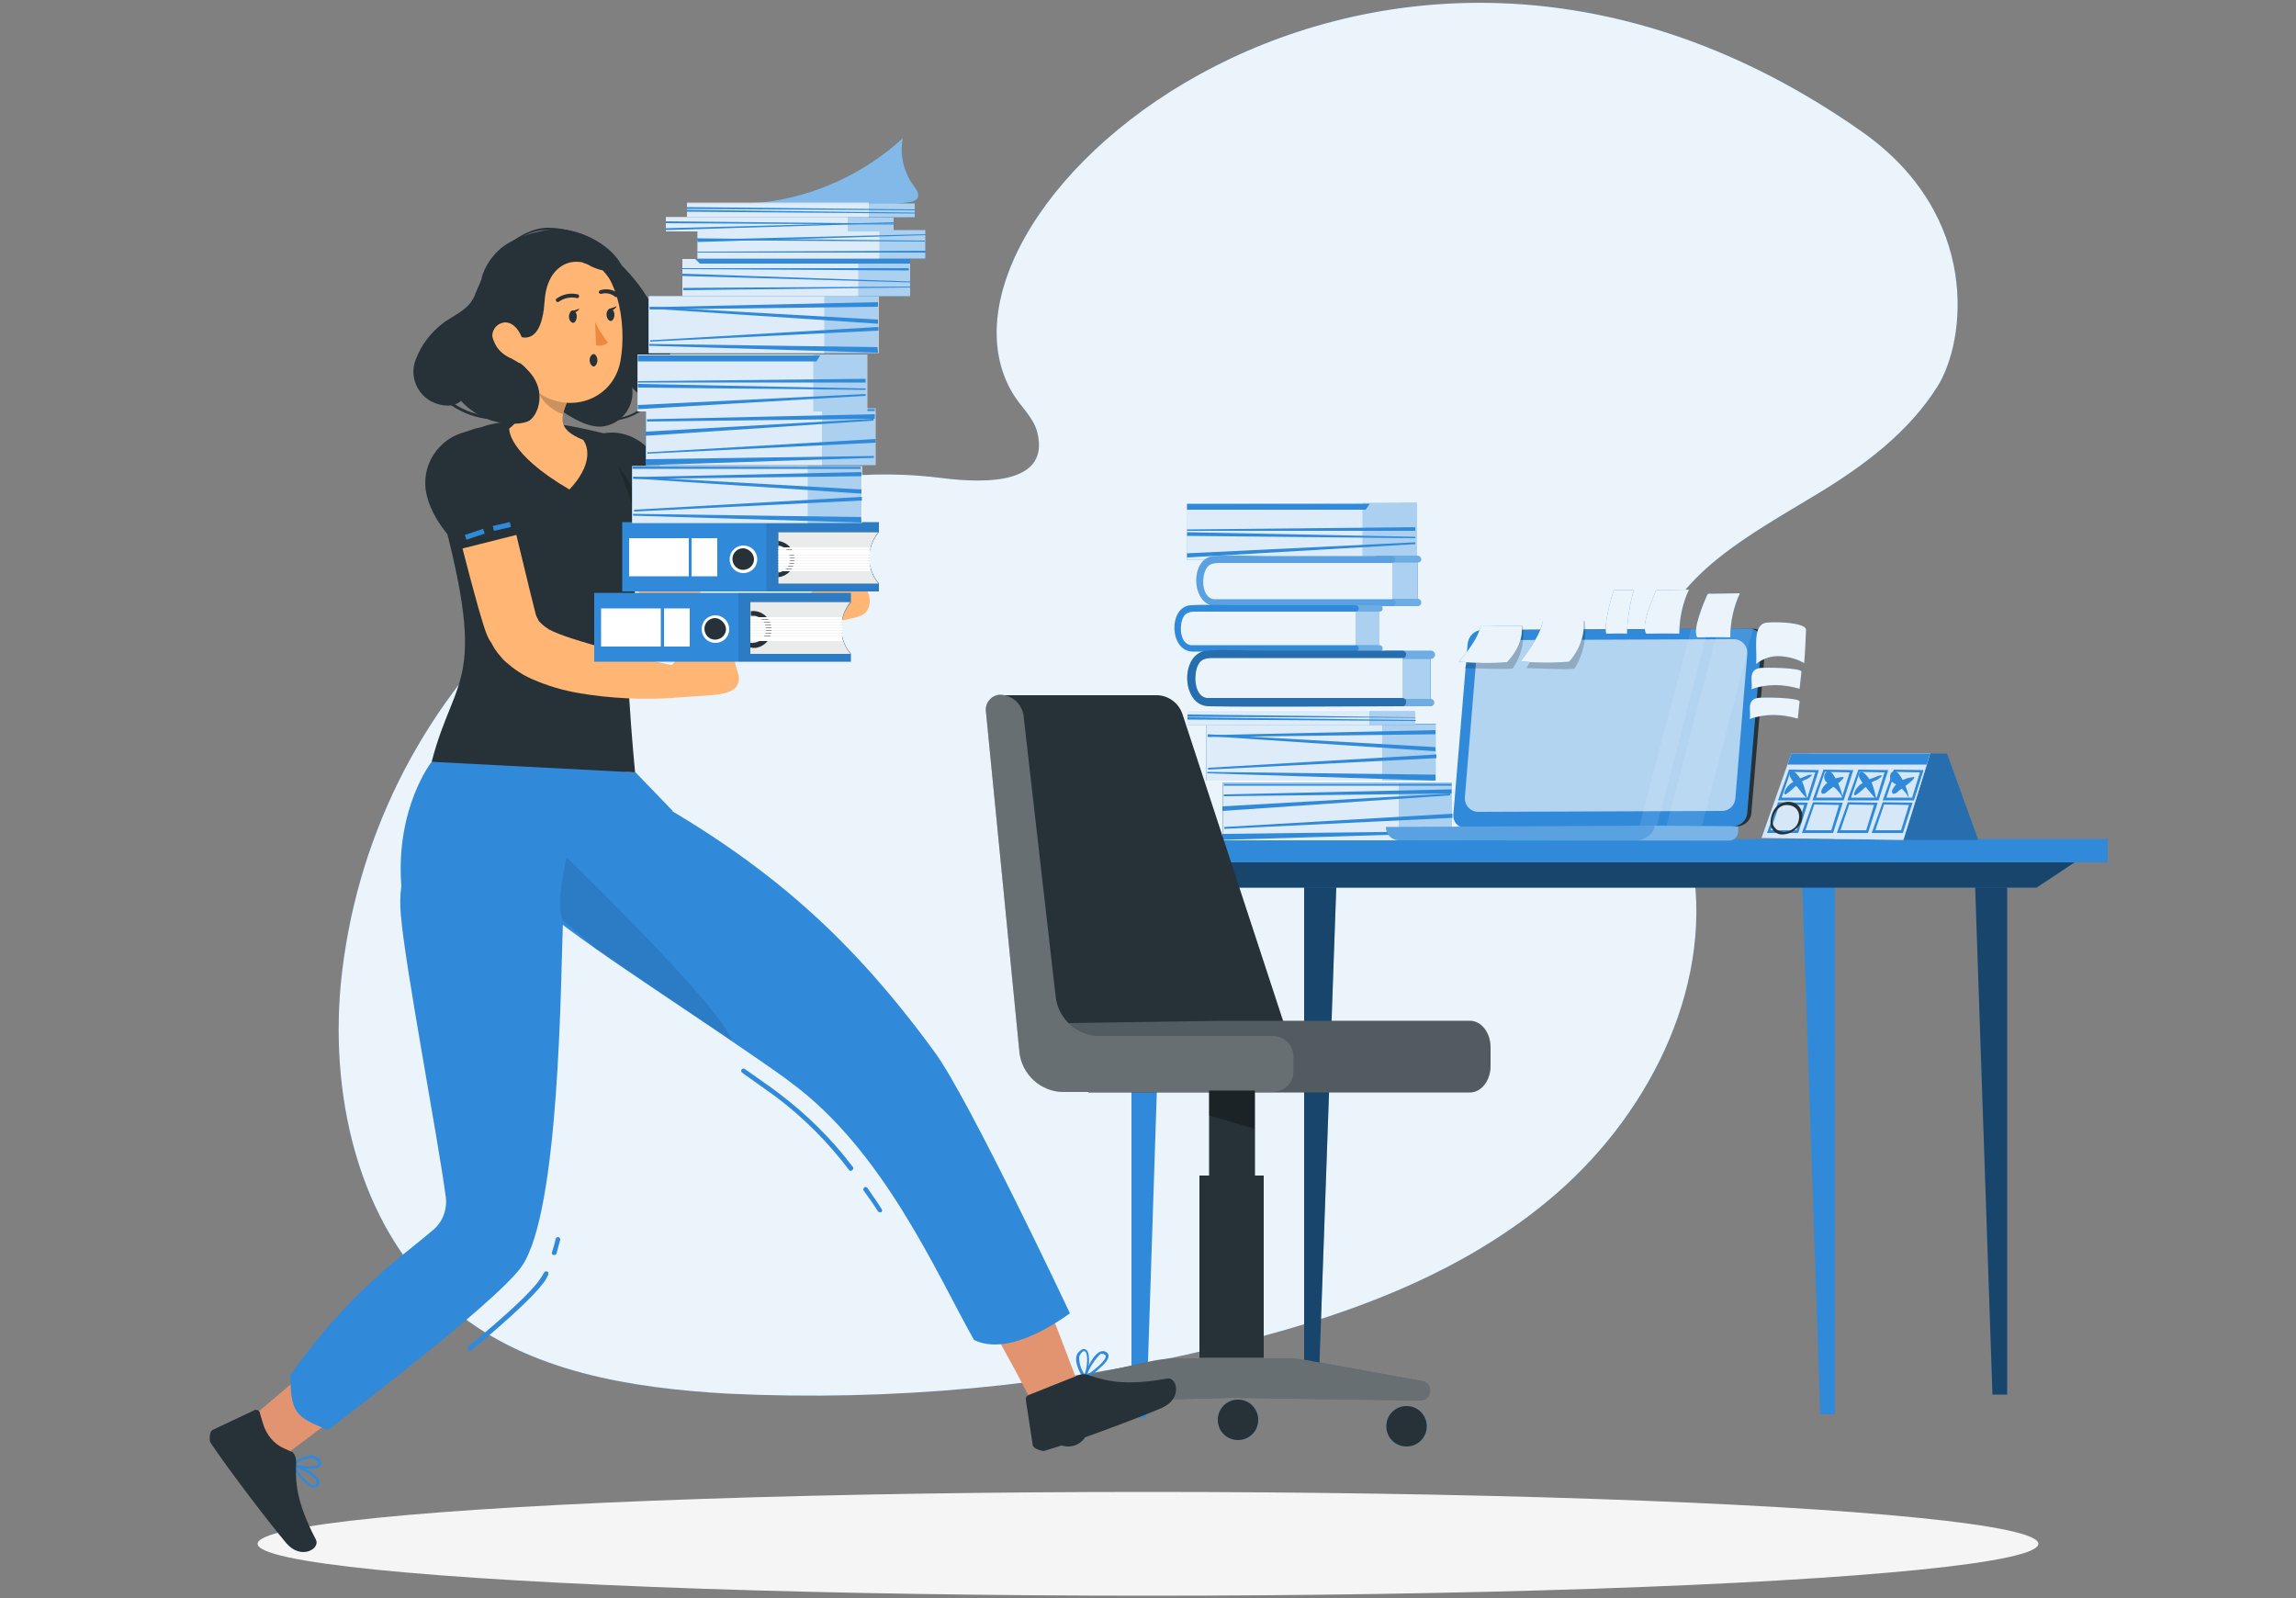 <svg version="1.1" id="Layer_1" xmlns="http://www.w3.org/2000/svg" x="0" y="0" viewBox="0 0 500 348" xml:space="preserve">
  <rect x="0" y="0" width="500" height="348" fill="#808080" stroke="none"/>
  <style>
    .st0{fill:#308ad9}.st1{opacity:.9;fill:#fff;enable-background:new}.st2{fill:#f5f5f5}.st3,.st4,.st5{opacity:.5;enable-background:new}.st4,.st5{opacity:.6;fill:#fff}.st5{opacity:.3}.st6{opacity:.2}.st7{fill:#fff}.st8{fill:#263238}.st9{opacity:.7}.st10,.st11{opacity:.1;fill:#fff;enable-background:new}.st11{opacity:.2}.st12{opacity:.9}.st13{opacity:.2;enable-background:new}.st14{fill:#e0e0e0}.st15{opacity:.8;fill:#fff;enable-background:new}.st16,.st17{opacity:.3}.st17{enable-background:new}.st18{fill:#ffb573}.st19{fill:#e29471}.st20{opacity:.1;enable-background:new}.st21{fill:#ed893e}.st22{opacity:.4;fill:#fff;enable-background:new}
  </style>
  <g id="freepik--background-simple--inject-2">
    <path class="st0" d="M114.2 133.4c-22.8 21.2-37 50-40 81-2.4 26 4.6 54.6 24.9 71.1 16.3 13.3 38.4 16.8 59.4 18 35.6 1.7 71.3-1.6 106-9.9 26.9-6.3 53.9-15.7 74.7-33.9s34.5-46.5 29-73.5c-3.1-15.1-11.9-30.1-8-45 4.2-16.2 21.2-24.9 35.5-33.6 10.1-6.1 19.9-13.4 26.2-23.4s9.5-37.3-16.4-55.5c-104.9-73.8-208.9 16.6-185 56.9 1.7 2.9 4.6 5.3 5.4 8.6 3.1 12.5-14.6 10.7-21.7 9.8-36.6-4.4-72.7 13.4-90 29.4z"/>
    <path class="st1" d="M114.2 133.4c-22.8 21.2-37 50-40 81-2.4 26 4.6 54.6 24.9 71.1 16.3 13.3 38.4 16.8 59.4 18 35.6 1.7 71.3-1.6 106-9.9 26.9-6.3 53.9-15.7 74.7-33.9s34.5-46.5 29-73.5c-3.1-15.1-11.9-30.1-8-45 4.2-16.2 21.2-24.9 35.5-33.6 10.1-6.1 19.9-13.4 26.2-23.4s9.5-37.3-16.4-55.5c-104.9-73.8-208.9 16.6-185 56.9 1.7 2.9 4.6 5.3 5.4 8.6 3.1 12.5-14.6 10.7-21.7 9.8-36.6-4.4-72.7 13.4-90 29.4z"/>
  </g>
  <g id="freepik--Shadow--inject-2">
    <ellipse id="freepik--path--inject-2" class="st2" cx="250" cy="336.2" rx="193.9" ry="11.3"/>
  </g>
  <g id="freepik--Desk--inject-2">
    <g id="freepik--Group--inject-2">
      <path class="st0" d="M246.4 186.4v122.3h3.2l4-122.3zM284 190.4v113.3h3.1l4-113.3z"/>
      <path class="st3" d="M284 190.4v113.3h3.1l4-113.3z"/>
      <path class="st0" d="M437.1 186.4v117.3h-3.2l-4-117.3z"/>
      <path class="st3" d="M437.1 186.4v117.3h-3.2l-4-117.3z"/>
      <path class="st0" d="M399.6 190.4V308h-3.2l-4-117.6zM222.1 182.7H459v5.1H222.1z"/>
      <path class="st0" d="M443.5 193.3H238.9l-8.3-5.5h221.2z"/>
      <path class="st3" d="M443.5 193.3H238.9l-8.3-5.5h221.2z"/>
    </g>
    <path class="st0" d="M262.7 157.6h50V170h-50z"/>
    <path class="st4" d="M262.8 157.7h50v12.4h-50z"/>
    <path class="st4" d="M262.7 157.7H301v12.4h-38.3z"/>
    <path class="st0" d="m262.9 168.4 49.7 1.6v-1.3l-49.7-.6zM312.6 162.7l-49.6-2.8v.4l49.6 3.3z"/>
    <path class="st0" d="m312.6 159-49.6 1.1v.4l49.6-.6zM312.8 165.1l-49.7 2.5v-.4l49.7-2.9zM266.2 170.5h50v12.4h-50z"/>
    <path class="st4" d="M266.3 170.6h50V183h-50z"/>
    <path class="st4" d="M266.3 170.6h38.3V183h-38.3z"/>
    <path class="st0" d="m315.9 181-49.7.6v1.3l49.7-1.5zM266.5 170.7h49.6v.4h-49.6zM266.2 176.6l49.6-3.4v-.4l-49.6 2.8z"/>
    <path class="st0" d="m316.1 171.9-49.6 1.1v.4l49.6-.6zM316.3 178.1l-49.7 2.4v-.4l49.7-2.9zM308.5 109.5l-50 .2-.1 12.2h50.1z"/>
    <path class="st4" d="M258.5 109.5h50v12.4h-50z"/>
    <path class="st4" d="M258.4 109.5h38.3v12.4h-38.3z"/>
    <path class="st0" d="M298.3 109.7h-39.8v1.3h38.9zM308.2 114.8l-49.7.5v.3h49.7zM258.5 120.5l49.7-2.4v.4l-49.7 2.9zM258.5 115.9l49.7 1v.3l-49.7-.5zM258.6 154.9h49.6v3h-49.6z"/>
    <path class="st4" d="M258.6 154.9h49.6v3h-49.6z"/>
    <path class="st4" d="M258.6 154.7h39.6v3.2h-39.6z"/>
    <path class="st0" d="m258.6 156.2 49.7.6v.2l-49.7-.3zM258.6 155.6l49.7.6v.1l-49.7-.2zM308.7 122.5v7.9c.4 0 .8.3.8.8 0 .4-.3.8-.8.8h-9v-11h9c.4 0 .8.4.8.8s-.3.7-.8.7z"/>
    <path class="st5" d="M308.7 122.5v7.9c.4 0 .8.3.8.8 0 .4-.3.8-.8.8h-9v-11h9c.4 0 .8.4.8.8s-.3.7-.8.7z"/>
    <path class="st0" d="M301.7 122.5h7v7.9h-7z"/>
    <path class="st4" d="M301.7 122.5h7v7.9h-7z"/>
    <path class="st0" d="M303.2 121.8h-38.8c-1.7 0-3 2.1-3 4.7s1.4 4.7 3 4.7h38.8v-9.4z"/>
    <path class="st1" d="M303.2 121.8h-38.8c-1.7 0-3 2.1-3 4.7s1.4 4.7 3 4.7h38.8v-9.4z"/>
    <path class="st0" d="M303.2 132c-8 0-30.4.1-38.4 0-5.5-.1-5.8-10.6-.4-10.9 3.7-.3 7.6 0 11.3 0h27.4c.4 0 .7.4.7.8s-.3.6-.7.7H266c-1.8 0-3 0-3.7 2.1-.6 1.8-.4 5.4 2 5.8h38.8c.4 0 .8.3.8.8.1.3-.3.7-.7.7z"/>
    <g class="st6">
      <path class="st7" d="M303.2 132c-8 0-30.4.1-38.4 0-5.5-.1-5.8-10.6-.4-10.9 3.7-.3 7.6 0 11.3 0h27.4c.4 0 .7.4.7.8s-.3.6-.7.7H266c-1.8 0-3 0-3.7 2.1-.6 1.8-.4 5.4 2 5.8h38.8c.4 0 .8.3.8.8.1.3-.3.7-.7.7z"/>
    </g>
    <path class="st0" d="M300.4 133.2v7.3c.4 0 .7.3.7.7 0 .4-.3.7-.7.7H292v-10.1h8.4c.4 0 .7.3.7.7 0 .4-.3.7-.7.7z"/>
    <path class="st5" d="M300.4 133.2v7.3c.4 0 .7.3.7.7 0 .4-.3.7-.7.7H292v-10.1h8.4c.4 0 .7.3.7.7 0 .4-.3.7-.7.7z"/>
    <path class="st0" d="M293.9 133.2h6.5v7.3h-6.5z"/>
    <path class="st4" d="M293.9 133.2h6.5v7.3h-6.5z"/>
    <path class="st0" d="M295.2 132.5h-35.9c-1.5 0-2.8 1.9-2.8 4.4s1.3 4.4 2.8 4.4h35.9v-8.8z"/>
    <path class="st1" d="M295.2 132.5h-35.9c-1.5 0-2.8 1.9-2.8 4.4s1.3 4.4 2.8 4.4h35.9v-8.8z"/>
    <path class="st0" d="M295.2 141.9c-7.4 0-28.1.1-35.5 0-5.1-.1-5.3-9.8-.4-10.1 3.5-.2 7 0 10.5 0h25.4c.4 0 .7.3.7.7 0 .4-.3.7-.7.7h-34.4c-1.6 0-2.8 0-3.4 1.9-.5 1.6-.4 5 1.9 5.4h35.9c.4 0 .7.3.7.7 0 .4-.3.7-.7.7zM311.6 143.5v8.7c.5.1.8.5.7.9 0 .4-.4.7-.7.7h-10v-12.1h10c.5 0 .9.4.9.9s-.5.9-.9.9z"/>
    <path class="st5" d="M311.6 143.5v8.7c.5.1.8.5.7.9 0 .4-.4.7-.7.7h-10v-12.1h10c.5 0 .9.4.9.9s-.5.9-.9.9z"/>
    <path class="st0" d="M303.8 143.5h7.7v8.7h-7.7z"/>
    <path class="st4" d="M303.8 143.5h7.7v8.7h-7.7z"/>
    <path class="st0" d="M305.5 142.6h-42.7c-1.9 0-3.3 2.3-3.3 5.2s1.5 5.2 3.3 5.2h42.7v-10.4z"/>
    <path class="st1" d="M305.5 142.6h-42.7c-1.9 0-3.3 2.3-3.3 5.2s1.5 5.2 3.3 5.2h42.7v-10.4z"/>
    <path class="st0" d="M305.5 153.8c-8.8 0-33.5.2-42.3 0-6-.1-6.3-11.6-.4-12.1 4.1-.3 8.4 0 12.5 0h30.2c.5.1.8.5.7.9 0 .4-.4.7-.7.7h-40.9c-1.9 0-3.3 0-4 2.3-.6 2-.4 6 2.2 6.4H305.5c.5.1.8.5.7.9 0 .6-.4.9-.7.9z"/>
    <path d="M305.5 153.8c-8.8 0-33.5.2-42.3 0-6-.1-6.3-11.6-.4-12.1 4.1-.3 8.4 0 12.5 0h30.2c.5.1.8.5.7.9 0 .4-.4.7-.7.7h-40.9c-1.9 0-3.3 0-4 2.3-.6 2-.4 6 2.2 6.4H305.5c.5.1.8.5.7.9 0 .6-.4.9-.7.9z" class="st6"/>
    <path class="st8" d="m378.2 180-58.1.3c-1.5 0-2.7-1.1-2.7-2.6v-.4l3.1-37.1c.2-1.7 1.5-3 3.2-3l58.1-.3c1.5 0 2.7 1.1 2.7 2.6v.4l-3.1 37.1c-.1 1.7-1.5 2.9-3.2 3z"/>
    <g id="freepik--monitor-screen--inject-2">
      <g id="freepik--PC--inject-2">
        <path class="st0" d="m378.1 177-59 .3 3.1-37.4 59-.2z"/>
        <path class="st0" d="m377.3 180-58.1.3c-1.5 0-2.7-1.1-2.7-2.6v-.4l3.1-37.1c.2-1.7 1.5-3 3.2-3l58.1-.3c1.5 0 2.7 1.1 2.7 2.6v.4l-3.1 37.1c-.1 1.7-1.5 2.9-3.2 3z"/>
        <g class="st9">
          <path class="st0" d="m377.6 176.6-58.9.3 3.1-37.4 59-.3z"/>
          <path class="st1" d="m375 176.6-53.1.2c-1.6 0-2.9-1.3-2.9-2.9v-.2l2.6-31.6c.1-1.5 1.4-2.7 2.9-2.7l53.1-.2c1.6 0 2.9 1.3 2.9 2.9v.3l-2.6 31.6c-.2 1.5-1.4 2.6-2.9 2.6z"/>
        </g>
        <path class="st10" d="M368.3 136.9 357 180l3.8-.1 11.2-43.1zM374.2 136.8l-11.3 43.1h7.7l11.2-43.1z"/>
      </g>
    </g>
    <path class="st0" d="m358.9 179.8 19.6.2c.3 2.3-.8 3.1-2 3.1l-71.8-.1c-1.6 0-2.9-1.3-2.9-2.9l57.1-.3z"/>
    <path class="st11" d="m358.9 179.8 19.6.2c.3 2.3-.8 3.1-2 3.1l-71.8-.1c-1.6 0-2.9-1.3-2.9-2.9l57.1-.3z"/>
    <path class="st11" d="M378.5 179.9c.3 2.3-.8 3.1-2 3.1h-19.9c1.6 0 3.7-1.6 3.7-3.2l18.2.1z"/>
    <path class="st0" d="M382.4 144.6c1.5-1.2 3.3-1.8 5.2-1.7 1.9.1 3.7.6 5.3 1.5.2-2.4.3-4.8.4-7.2.1-1.8-8.1-1.9-9.1-1.5-2.7 1-1.4 6.5-1.8 8.9z"/>
    <path class="st1" d="M382.4 144.6c1.5-1.2 3.3-1.8 5.2-1.7 1.9.1 3.7.6 5.3 1.5.2-2.4.3-4.8.4-7.2.1-1.8-8.1-1.9-9.1-1.5-2.7 1-1.4 6.5-1.8 8.9z"/>
    <path class="st0" d="M381.4 150.1c1.6-.6 3.4-.9 5.2-.9 1.8 0 3.6.3 5.3.8.1-1.2.3-2.5.4-3.7.1-.9-8.1-1-9.1-.8-2.7.4-1.4 3.3-1.8 4.6z"/>
    <path class="st1" d="M381.4 150.1c1.6-.6 3.4-.9 5.2-.9 1.8 0 3.6.3 5.3.8.1-1.2.3-2.5.4-3.7.1-.9-8.1-1-9.1-.8-2.7.4-1.4 3.3-1.8 4.6z"/>
    <path class="st0" d="M381 156.6c1.6-.6 3.4-.9 5.2-.9 1.8 0 3.6.3 5.3.8.1-1.2.3-2.5.4-3.7.1-.9-8.1-1-9.1-.8-2.7.4-1.3 3.3-1.8 4.6z"/>
    <path class="st1" d="M381 156.6c1.6-.6 3.4-.9 5.2-.9 1.8 0 3.6.3 5.3.8.1-1.2.3-2.5.4-3.7.1-.9-8.1-1-9.1-.8-2.7.4-1.3 3.3-1.8 4.6z"/>
    <path class="st0" d="M371.7 129.7c0-.1.1-.2.2-.3.1-.1.3-.2.5-.1l6.5-.1c-1.4 3-2.1 6.3-2.1 9.6-1.6-.1-7.2 0-7.2 0-1.1-1.7 1.4-7.4 2.1-9.1z"/>
    <path class="st1" d="M371.7 129.7c0-.1.1-.2.2-.3.1-.1.3-.2.5-.1l6.5-.1c-1.4 3-2.1 6.3-2.1 9.6-1.6-.1-7.2 0-7.2 0-1.1-1.7 1.4-7.4 2.1-9.1z"/>
    <path class="st0" d="M360.5 128.9c0-.1.1-.2.2-.3.1-.1.3-.1.5-.1l6.6-.1c-1.4 3-2.1 6.3-2.1 9.6-1.6-.1-7.2 0-7.2 0-1.2-1.7 1.3-7.4 2-9.1z"/>
    <path class="st1" d="M360.5 128.9c0-.1.1-.2.2-.3.1-.1.3-.1.5-.1l6.6-.1c-1.4 3-2.1 6.3-2.1 9.6-1.6-.1-7.2 0-7.2 0-1.2-1.7 1.3-7.4 2-9.1z"/>
    <path class="st0" d="M351.3 128.9c0-.1.1-.2.1-.3.1-.1.2-.1.3-.1h4.1c-.9 3.1-1.4 6.3-1.5 9.5-1-.1-4.5 0-4.5 0-.6-1.8 1-7.5 1.5-9.1z"/>
    <path class="st1" d="M351.3 128.9c0-.1.1-.2.1-.3.1-.1.2-.1.3-.1h4.1c-.9 3.1-1.4 6.3-1.5 9.5-1-.1-4.5 0-4.5 0-.6-1.8 1-7.5 1.5-9.1z"/>
    <path d="M322.5 137.3c-.1 1.4-.5 2.7-1.1 3.9-.7 1.5-1.6 3-2.5 4.3 4.9.1 8.6.3 10.5.1 1.9-2.7 2.7-6 2.2-9.3-2.9.9-6.5.2-9.5.9l.4.1z" class="st6"/>
    <path class="st0" d="M322.5 136.2c-.3 1.3-.9 2.6-1.7 3.8-.9 1.5-2 2.8-3.1 4.1 3.5.3 7 .4 10.5.1 2.3-2.5 3.4-5 3.2-7.9-3.4 0-8.9-.1-8.9-.1z"/>
    <g class="st12">
      <path class="st7" d="M322.5 136.2c-.3 1.3-.9 2.6-1.7 3.8-.9 1.5-2 2.8-3.1 4.1 3.5.3 7 .4 10.5.1 2.3-2.5 3.4-5 3.2-7.9-3.4 0-8.9-.1-8.9-.1z"/>
    </g>
    <path d="M336 136.4c-.1 1.5-.5 3-1.1 4.3-.7 1.7-1.6 3.3-2.5 4.8 4.9.1 8.6.4 10.5.1 1.9-3.1 2.7-6.8 2.2-10.4-2.9 1-6.5.2-9.5 1l.4.2z" class="st6"/>
    <path class="st0" d="M336 135.2c-.3 1.5-.9 2.9-1.7 4.2-.9 1.6-2 3.1-3.1 4.6 3.5.4 7 .4 10.5.1 2.2-2.4 3.4-5.6 3.2-8.9H336z"/>
    <g class="st12">
      <path class="st7" d="M336 135.2c-.3 1.5-.9 2.9-1.7 4.2-.9 1.6-2 3.1-3.1 4.6 3.5.4 7 .4 10.5.1 2.2-2.4 3.4-5.6 3.2-8.9H336z"/>
    </g>
    <path class="st0" d="M430.8 182.9h-16.3l5.1-16.4.7-2.4h3.7z"/>
    <path class="st13" d="M430.8 182.9h-16.3l5.1-16.4.7-2.4h3.7z"/>
    <path class="st14" d="m420.3 164.1-.7 2.4-5.1 16.4-15.1-.2-4.8-16.2-.8-2.4z"/>
    <path class="st0" d="m420.3 164.1-.7 2.4-5.1 16.4-30.9-.4 6.5-18.4z"/>
    <path class="st15" d="m420.3 164.1-.7 2.4-5.1 16.4-30.9-.4 6.5-18.4z"/>
    <path class="st0" d="m420.3 164.1-.7 2.4h-30.3l.8-2.4zM394 174.3h-6.8l2.4-6.7 6.5.1-2.1 6.6zm-6-.6h5.6l1.7-5.5-5.4-.1-1.9 5.6zM401.5 174.3h-6.8l2.4-6.7 6.5.1-2.1 6.6zm-6-.6h5.6l1.7-5.5-5.4-.1-1.9 5.6zM409.1 174.3h-6.8l2.4-6.7 6.5.1-2.1 6.6zm-6-.6h5.6l1.7-5.5-5.4-.1-1.9 5.6zM416.8 174.3H410l2.4-6.7 6.5.1-2.1 6.6zm-6-.6h5.6l1.7-5.5-5.4-.1-1.9 5.6zM391.6 181.4h-6.8l2.4-6.7 6.5.1-2.1 6.6zm-6-.6h5.6l1.7-5.5-5.4-.1-1.9 5.6zM399.2 181.4h-6.8l2.4-6.7 6.5.1-2.1 6.6zm-6-.6h5.6l1.7-5.5-5.4-.1-1.9 5.6zM406.8 181.4H400l2.4-6.7 6.5.1-2.1 6.6zm-6-.6h5.6l1.7-5.5-5.4-.1-1.9 5.6zM414.4 181.4h-6.8l2.4-6.7 6.5.1-2.1 6.6zm-6-.6h5.6l1.7-5.5-5.4-.1-1.9 5.6z"/>
    <path class="st0" d="M393.5 173.9c-.2-1.2-.5-2.3-.9-3.4-.2-.6-2.5-4.1-2.9-1.9-.1.6 1.2 2.2 1.6 2.7.7.9 1.4 1.8 2.2 2.6z"/>
    <path class="st0" d="M388.6 172.5c-.1.2 0 .5.2.5.1 0 .2 0 .2-.1 1.4-.9 2.4-2.3 3.9-3 .7-.2 1.3-.6 1.8-1.2-.4 0-.8 0-1.2.2-1.9.8-4.2 1.5-4.9 3.6zM408.6 174.1c-.2-1.2-.5-2.3-.9-3.4-.2-.6-2.5-4.1-2.9-1.9-.1.6 1.2 2.2 1.6 2.7.7.9 1.5 1.8 2.2 2.6z"/>
    <path class="st0" d="M403.8 172.7c-.1.2 0 .5.2.5.1 0 .2 0 .2-.1 1.4-.9 2.4-2.3 3.9-3 .7-.2 1.3-.6 1.8-1.2-.4-.1-.8 0-1.2.2-1.9.7-4.2 1.5-4.9 3.6zM398.1 170.6c1.4.7 2.5 1.8 3.2 3.2-.3-1.8-1-3.5-2-5-1.4-2.3-3.1.7-1.2 1.8zM412.5 170.6c1.4.7 2.5 1.8 3.2 3.2-.3-1.8-1-3.5-2-5-1.5-2.3-3.2.7-1.2 1.8z"/>
    <path class="st0" d="M399.1 169.8c-1 .4-1.8 1.1-2.3 2-.2.3-.3.8 0 1s.8-.1 1.1-.4c.7-.7 3.6-2.4 3.6-3.2-.8 0-1.6.2-2.4.6zM414.5 169.8c-1 .4-1.8 1.1-2.3 2-.2.3-.3.8 0 1s.8-.1 1.1-.4c.7-.7 3.6-2.4 3.6-3.2-.8.1-1.6.2-2.4.6z"/>
    <path class="st8" d="M392.5 177.3c-.5-3.3-4.5-3.5-6.2-.9-.4.7-.6 1.4-.7 2.2-.1.5 0 1 .1 1.5.5 1.1 1.6 1.8 2.8 1.6 1.2-.1 2.2-.7 3-1.6.5-.4.8-1 .9-1.6.1-.4.1-.8.1-1.2zm-1.2 2.4c-.3.4-.6.7-1 .9-.7.5-1.6.7-2.4.5-.9-.2-1.7-.9-1.9-1.9-.2-1.5 1.1-3.9 3.1-3.9 2.8.1 3.2 2.6 2.2 4.4z"/>
  </g>
  <g id="freepik--Chair--inject-2">
    <path class="st8" d="m257.5 155.5 25 76.2h-54.7l-9.4-80.3h33.5c2.5 0 4.8 1.7 5.6 4.1z"/>
    <path class="st8" d="M266 222.3h54.1c2.5 0 4.5 2.6 4.5 5.8v4c0 3.2-2 5.8-4.5 5.8H237l-4.4-15.1 33.4-.5z"/>
    <g class="st6">
      <path class="st7" d="M266 222.3h54.1c2.5 0 4.5 2.6 4.5 5.8v4c0 3.2-2 5.8-4.5 5.8H237l-4.4-15.1 33.4-.5z"/>
    </g>
    <path class="st8" d="m222.9 155.9 7 61.2c.6 4.9 4.7 8.5 9.6 8.5h37.7c2.5 0 4.5 2 4.5 4.5v3.2c0 2.5-2 4.5-4.5 4.5h-45.6c-4.9 0-9.1-3.8-9.6-8.7l-7.3-74.2c-.2-1.8 1.1-3.4 2.9-3.6h.3c2.6.1 4.7 2.1 5 4.6z"/>
    <path class="st5" d="m222.9 155.9 7 61.2c.6 4.9 4.7 8.5 9.6 8.5h37.7c2.5 0 4.5 2 4.5 4.5v3.2c0 2.5-2 4.5-4.5 4.5h-45.6c-4.9 0-9.1-3.8-9.6-8.7l-7.3-74.2c-.2-1.8 1.1-3.4 2.9-3.6h.3c2.6.1 4.7 2.1 5 4.6z"/>
    <path class="st0" d="M237 310.6c0 2.4-1.9 4.4-4.4 4.4-2.4 0-4.3-1.9-4.3-4.4s1.9-4.4 4.3-4.4 4.4 2 4.4 4.4zM301.9 310.6c0 2.4 1.9 4.4 4.4 4.4 2.4 0 4.4-1.9 4.4-4.4 0-2.4-1.9-4.4-4.4-4.4s-4.4 2-4.4 4.4zM265.2 309.2c0 2.4 1.9 4.4 4.4 4.4 2.4 0 4.4-1.9 4.4-4.4 0-2.4-1.9-4.4-4.4-4.4s-4.4 2-4.4 4.4z"/>
    <path class="st8" d="M311.4 303.2c-.1 1-.9 1.7-1.9 1.8l-41.2-.6-38.6 1c-1 0-1.8-.8-1.9-1.8-.2-1.1.4-2.2 1.5-2.5l21.1-4.6c2.2-.5 4.4-.7 6.6-.7h22.6c2.2 0 4.4.2 6.6.7l23.7 4.3c1.1.2 1.7 1.3 1.5 2.4z"/>
    <g class="st16">
      <path class="st7" d="M311.4 303.2c-.1 1-.9 1.7-1.9 1.8l-41.2-.6-38.6 1c-1 0-1.8-.8-1.9-1.8-.2-1.1.4-2.2 1.5-2.5l21.1-4.6c2.2-.5 4.4-.7 6.6-.7h22.6c2.2 0 4.4.2 6.6.7l23.7 4.3c1.1.2 1.7 1.3 1.5 2.4z"/>
    </g>
    <path class="st8" d="M261.2 256h14v39.7h-14zM263.3 237.5h10V256h-10z"/>
    <path class="st17" d="m263.3 242.9 9.9 2.9v-8.3h-9.9z"/>
    <path class="st8" d="M237 310.6c0 2.4-1.9 4.4-4.4 4.4-2.4 0-4.3-1.9-4.3-4.4s1.9-4.4 4.3-4.4 4.4 2 4.4 4.4zM301.9 310.6c0 2.4 1.9 4.4 4.4 4.4 2.4 0 4.4-1.9 4.4-4.4 0-2.4-1.9-4.4-4.4-4.4s-4.4 2-4.4 4.4zM265.2 309.2c0 2.4 1.9 4.4 4.4 4.4 2.4 0 4.4-1.9 4.4-4.4 0-2.4-1.9-4.4-4.4-4.4s-4.4 2-4.4 4.4z"/>
  </g>
  <g id="freepik--Character--inject-2">
    <path class="st0" d="M94 165.9s-7.9 10-6.6 27.1 35.2 7.4 35.2 7.4 14.7-21.4 23.9-23.8l-8.1-8.4c-5.7.3-10-5.8-44.4-2.3z"/>
    <g id="freepik--Character--inject-217--inject-2">
      <path class="st18" d="M126.2 101.8c2.3 5.4 4.6 10.5 7.2 15.8s5.1 10.4 8 15.5l1.2 2c.7 1.3 1.7 2.4 2.9 3.2 1.9 1.4 4 2.3 6.3 2.6 3.4.5 6.8.4 10.2-.2 6-1.1 11.8-2.9 17.3-5.5l-2-6-4.1.6c-1.4.2-2.8.3-4.1.5-2.7.3-5.4.5-8.1.6-2.3.1-4.7-.1-6.9-.7-.6-.1-1.1-.4-1.5-.8 0-.1.1 0 .1 0l-.8-1.8c-2.3-5.1-4.6-10.3-6.9-15.5s-4.6-10.4-7-15.6l-11.8 5.3z"/>
      <path class="st18" d="M186.3 134.5c.7-.2 1.4-.5 2-.9 2.1-2 .9-5.4-1.1-7.5-.1-.1-2.3-2.2-2.4-2.3-2.2-2-3.4.1-5.4 2.3l-4 4.3 2.4 5.2c2.2 0 4.5-.3 6.7-.7.5-.1 1.1-.3 1.8-.4z"/>
      <path class="st8" d="M142.8 99.7c4.6 7.1 3.8 16.6 3.8 16.6l-11.1 2.4s-12.4-12.9-10.1-19.2c2.4-6.9 12.5-7.3 17.4.2z"/>
      <path class="st13" d="m135.5 118.7 7.1-1.5c-1.7-4.9-3.9-9.6-6.7-13.9-4.2-6.2-7.2-8-10.5-6.2-1.2 8.6 10.1 21.6 10.1 21.6z"/>
      <path class="st8" d="M104.6 93.1c-1.1.1-12.6 2.9-9.7 13.8 12 42.6 4.3 39-.9 59l44.3 2.3s-3-30.6-1.1-36c3.3-9.1 2.9-15.8-.4-24.9-3.7-10.1-5.2-12.9-5.2-12.9-4.1-1-18.3-4.6-27-1.3z"/>
      <path class="st13" d="M106.5 126c-.6-5.4-9.6-25.8-7.8-28.3 1.4-.7 7.6.1 11.1 4 8 18.7-3.3 24.3-3.3 24.3z"/>
      <path class="st19" d="M84.7 299.9 61.9 317c-.9-.4-7.7-7.8-7.7-7.8L74 292.4l10.7 7.5z"/>
      <path class="st0" d="M63.4 319.1c-.1-.1-.1-.2 0-.3.1-.1.2-.1.3-.1.2.1 4.8 1.6 5.7 3.4.2.3.2.7.1 1.1-.1.4-.5.8-.9.8-.8.1-2-.8-3-2-.8-.8-1.6-1.8-2.2-2.9zm5.2 2.9c-1.2-1.1-2.7-1.9-4.3-2.5 1.2 1.9 3.3 4.1 4.2 4 .1 0 .3-.1.4-.5.1-.2 0-.5-.1-.7.1-.1 0-.2-.2-.3z"/>
      <path class="st0" d="M63.4 318.9c0-.1.1-.2.2-.2.1-.1 2.7-2 4.7-1.7.6.1 1 .4 1.4.9.4.4.4.9.1 1.3-.8 1.1-4.7.7-6.1 0l-.1-.1-.2-.2zm4.7-1.3c-1.4 0-2.7.5-3.8 1.3 1.7.5 4.5.6 5 0 0-.1.2-.2-.1-.6l-.2-.1c-.2-.3-.5-.5-.9-.6z"/>
      <path class="st8" d="m63.8 316.3-2-.9c-2.2-1-3.8-3-4.5-5.3l-.8-2.7c-.3-.4-.9-.5-1.3-.2l-8.9 4.2c-.9.5-.6 2.6-.5 2.7 3.9 5.9 13.2 18 16.5 21.9s7.5 1.2 6.5-.7c-4.4-8.4-4.5-12.8-4.3-16.8 0-.9-.2-1.6-.7-2.2z"/>
      <path class="st0" d="M87.4 193c-.3 2.1-.3 4.2-.1 6.3.9 11.1 7.9 47.5 9.8 61.5.3 2.9-.9 5.7-3.2 7.4-6.4 5.5-17.8 13-30.7 31.3.2 8 .9 9 8.2 11.9 0 0 36.5-27.5 42.2-35.6 8.3-11.9 8.5-62.3 9-75.4.3-7.5.5-16.4-5.1-21.1-3.2-2.8-28-6.8-30.1 13.7z"/>
      <path class="st19" d="m224.7 274.9 10.2 26.7c-.7.8-8.6 7.5-9.7 5-3.3-7.7-18.1-32.8-18.1-32.8l17.6 1.1z"/>
      <path class="st0" d="M236.3 300.3c-.1.1-.2.1-.3 0-.1-.1-.1-.2-.1-.3.1-.2 1.7-4.7 3.6-5.6.3-.2.8-.2 1.1-.1.4.1.8.5.8.9.1.8-.9 1.9-2.1 2.9-.9.9-1.9 1.6-3 2.2zm3-5.1c-1.1 1.2-2 2.6-2.6 4.2 1.9-1.2 4.2-3.2 4.1-4.1 0-.1-.1-.3-.5-.4-.2-.1-.5-.1-.7 0l-.3.3z"/>
      <path class="st0" d="M236.1 300.3c-.1 0-.2-.1-.2-.2-.1-.1-1.9-2.8-1.5-4.7.1-.6.5-1 .9-1.3.4-.4.9-.4 1.3-.1 1 .9.5 4.7-.2 6.1l-.1.1-.2.1zm-1.1-4.8c0 1.4.4 2.7 1.2 3.8.6-1.6.8-4.5.1-5-.1 0-.2-.2-.6.1l-.1.1c-.3.3-.5.7-.6 1z"/>
      <path class="st8" d="m234.8 299.5-10.8 4.3c-.5.2-.7.7-.6 1.1l1.5 9.8c.2 1 2.4 1.3 2.4 1.3 6.8-2 21.1-7.4 25.7-9.4 4.6-2 3.3-6.8 1.2-6.4-9.3 1.7-13.6.5-17.3-.8-.6-.2-1.4-.2-2.1.1z"/>
      <path class="st0" d="M165 230.6c2.6 1.8 5.1 3.5 7.3 5.2 20.1 14.8 31.6 41.4 39.8 56 7.4 3.6 17.8-3.6 20.9-5.8 0 0-22-46.7-29.4-56.8-17.9-24.5-35.6-40.5-63-55.9-7.3-4.1-16.2-3.9-23.3.4-2.8 1.6-5.4 3.6-7.8 5.8-1 1.1-2.8 7.3 5.6 15.7 7.6 7.6 32.2 23.1 49.9 35.4"/>
      <path class="st20" d="M122.6 200.4c-1.8-3.1.8-13.7.8-13.7s34.3 33.2 36 40l-29.5-20-7.3-6.3z"/>
      <path class="st0" d="M191.6 264c-.2 0-.3-.1-.4-.2-1-1.6-2.1-3.1-3.1-4.5-.2-.2-.1-.5.1-.7.2-.2.5-.1.7.1 1 1.5 2.1 3 3.1 4.6.2.2.1.5-.1.7h-.3zM185.3 255c-.2 0-.3-.1-.4-.2-4.6-6.1-9.9-11.4-16-16-2.1-1.5-4.5-3.2-7.3-5.2-.2-.2-.3-.5-.1-.7.2-.2.4-.3.7-.1 2.8 2 5.2 3.6 7.3 5.2 6.1 4.6 11.6 10 16.2 16.1.2.2.2.5-.1.7-.1.1-.2.2-.3.2zM120.7 273.3h-.2c-.3-.1-.4-.4-.3-.6.3-.9.6-1.9.8-2.9.1-.3.3-.4.6-.4.3.1.4.3.4.6-.3 1.1-.6 2.1-.8 3-.1.2-.3.3-.5.3zM102.3 294.1c-.2 0-.3-.1-.4-.2-.2-.2-.1-.5.1-.7 8.5-7 13.7-11.9 15.5-14.5.4-.5.7-1.1 1-1.6.1-.2.4-.3.7-.2.2.1.3.4.2.7-.3.6-.6 1.2-1 1.7-1.9 2.6-7.1 7.6-15.7 14.7-.1.1-.3.1-.4.1z"/>
      <path class="st8" d="M117.2 83.3c.8 3.2 3.7 5.4 6.5 7.1 2.2 1.3 4.6 2.6 7.2 2.5 4.1-.3 7.2-4 6.8-8.1v-.4c1.5 2.1 4.4 2.7 6.6 1.2.1-.1.3-.2.4-.3 1.9-1.8 1.9-4.9 1.4-7.5-1.6-8.3-5.9-15.8-12.2-21.4-1.5 1.9-4.4 1.6-5.7 1.2-.5-.1-.9-.3-1.3-.5-1.3-.2-2.6-.1-3.8.5-1.8 2.4-2.5 5.6-3.1 8.6-.7 3.7-1.5 7.4-2.2 11.1-.8 2-.9 4-.6 6z"/>
      <path class="st18" d="M115 77.4c.2 5.3 0 13-4.1 15.9 0 0-.6 5.3 13.1 13.3 6.4-6.8 3-10.8 3-10.8-5.6-2.3-5-4.6-3.4-8.5l-8.6-9.9z"/>
      <path class="st13" d="m118.5 81.4 5 6c-.4.9-.7 1.8-.9 2.8-2.2-.7-5.3-3.1-5.4-5.6.1-1.1.6-2.3 1.3-3.2z"/>
      <path class="st18" d="M109.7 67.4c1 8.8 1.2 12.6 6 16.9 7.1 6.5 17.7 3.3 19.4-5.6 1.5-8.1-.4-21.2-9.3-24.2-6.3-2.2-13.2 1.1-15.5 7.4-.7 1.8-.9 3.7-.6 5.5z"/>
      <path class="st8" d="M128.4 78.4c0 .7.4 1.3.8 1.4s.9-.6.9-1.3-.4-1.4-.8-1.4-.9.6-.9 1.3zM123.9 69c0 .7.5 1.3.9 1.3s.8-.6.8-1.4-.5-1.3-.9-1.3-.8.7-.8 1.4zM132.1 68.6c0 .7.5 1.3.9 1.3s.8-.6.8-1.4-.5-1.3-.9-1.3-.9.7-.8 1.4z"/>
      <path class="st8" d="m132.6 67.3 1.7-.6s-.8 1.4-1.7.6z"/>
      <path class="st21" d="M129.6 70.1c.7 1.6 1.7 3.1 2.8 4.5-.7.6-1.7.8-2.6.6l-.2-5.1z"/>
      <path class="st8" d="M121.2 65.7c.2.1.3.1.5 0 1.1-.8 2.6-1.1 3.9-.8.2.1.5-.1.5-.3.1-.2-.1-.5-.3-.5-1.6-.4-3.4 0-4.7 1-.1.1-.1.4.1.6zM134.3 64.7c.2 0 .3-.1.4-.2.1-.2.1-.4-.1-.6-1.1-.9-2.5-1.1-3.9-.7-.2.1-.3.3-.3.5.1.2.3.3.5.3 1-.3 2.2-.1 3 .6.2.1.3.1.4.1zM124.5 67.8l1.7-.6s-.8 1.3-1.7.6z"/>
    </g>
    <path class="st8" d="M135.7 58.5c-.1.1-3.5 1.6-7.7-.9-.4-.2-.9-.3-1.3-.5-1.3-.2-2.6-.1-3.8.5-.3.2-3.9 1.6-4.3 8-.7 10.2-5.4 7.7-6 7.5-1.6-.6-2.4-1.8-4-1.6-.3.1-.6.1-.9 0 1 2.9 2.1 5.7 3.3 6.4 9.3 4.5 6.6 12.5 4.1 13.8-1.8.9-9.2 1.6-14.7-4.4-1.7 1.5-4.4 1.2-6.5.1-3.2-1.7-4.7-5.6-3.4-9 1.2-3.3 3.4-6.1 6.2-8.2 2-1.4 4.3-2.4 5.8-4.3.4-.6.8-1.2 1-1.9.4-1 .9-2 1.3-3.1.1-.2.1-.3.1-.5.7-2.3 2-4.3 3.7-5.9 2.6-2.5 8.1-4.4 12.7-4.6 5.4 0 12.4 3.7 14.4 8.6z"/>
    <path class="st8" d="M104.4 65.4c.1-.7.1-1.4.1-1.6-.1.6-.1 1.1-.1 1.6z"/>
    <path class="st18" d="M107.6 74.4c.6 1.6 1.9 2.8 3.4 3.5 2.1.8 3.4-1 3-3.1-.3-1.9-1.8-4.6-4-4.6-1.6.1-2.8 1.4-2.8 3 .1.4.2.8.4 1.2z"/>
    <path class="st8" d="M134.6 91.5c2.6-.5 5.1-1.5 6.5-3.7 4-6.2-2.7-22.4-10.8-30.7l-.3.4c8 8.2 14.6 24 10.7 30.1-2.7 4.2-10.3 4-12.7 3.5l-.1.5c2.2.4 4.5.3 6.7-.1zM104.7 66.4l.5-.1c-.6-3.3.5-6.9 3.2-10.2 2.9-3.6 7.1-6 10.5-6 3.9-.1 9.4 1.3 12.5 4.5l.4-.3c-3.2-3.3-8.9-4.8-12.8-4.7-3.5.1-7.9 2.6-10.8 6.2-2.9 3.4-4.1 7.1-3.5 10.6zM90.3 82.5c2.5 2.1 5.2 4 8 5.8 2.6 1.7 5.5 2.8 8.6 3 .7 0 1.4 0 2.2-.2 2.4-.4 4.6-1.7 5.9-3.8.9-1.5 1.1-3.3.6-5-.4-1.4-1.3-2.6-2.5-3.3l-.2.4c1.1.6 2 1.7 2.3 3 .4 1.6.2 3.2-.6 4.6-1.7 2.5-4.5 3.9-7.5 3.7-3-.2-5.9-1.2-8.4-2.9-2.9-1.7-5.6-3.7-8.2-5.9l-.2.6z"/>
    <path class="st18" d="M96.4 100.3c.9 6.6 8.2 34.9 9.7 38.1.2.4.4.9.7 1.3s.5.9.8 1.4l.5.7c.2.3.4.6.7.9.4.5.9 1.1 1.4 1.5 1.7 1.5 3.6 2.8 5.7 3.7 3.4 1.5 6.9 2.5 10.5 3.1 6.7 1.1 13.4 1.4 20.2 1l.4-7-4.6-1c-1.5-.3-3.1-.7-4.6-1.1-3-.8-6-1.5-8.8-2.5-2.7-.8-6.9-2-9.4-3.3-.8-.5-1.6-1.1-2.2-1.8-.1-.1-.1-.2-.2-.3v-.1l-.2-.3c-.1-.2-.2-.5-.3-.7s-7.5-30.3-8.5-36.4l-11.8 2.8z"/>
    <path class="st18" d="M145.6 145.7c1.4-1.8 3.1-3.4 4.9-4.8.8-.7 1.8-1.1 2.8-1.3 3.2-.5 6.7-1 6.8 4.9 0 .1.8 2.7.8 2.8.3 3.3-2.9 3.8-6.1 4.1l-8.8.6-.4-6.3z"/>
    <path class="st8" d="M113.1 100.3c3.1 10.1-.6 9.9-.3 16.1l-12.3 3.1s-6.8-5.7-7.8-12.9c-.8-6.3 3.7-12 10-12.8 1.2-.1 2.3-.1 3.5.1 3.4.5 6.1 3.1 6.9 6.4z"/>
    <path transform="rotate(-12.751 109.295 114.665)" class="st0" d="M107.4 114.1h3.8v1.1h-3.8z"/>
    <path transform="rotate(-18.486 103.409 116.367)" class="st0" d="M101.3 115.8h4.2v1.1h-4.2z"/>
    <path transform="rotate(-12.463 145.709 115.632)" class="st0" d="M144 115.2h3.5v1H144z"/>
    <path class="st0" d="M185.3 131.2c-2.7 3.1-2.8 7.7-.2 10.9l.2.3v1.7h-55.9v-15h55.9v2.1z"/>
    <path class="st20" d="M185.3 131.2c-2.7 3.1-2.8 7.7-.2 10.9l.2.3v1.7h-24.5v-15h24.5v2.1z"/>
    <path class="st8" d="m185 142.1.2.3h-21.8v-11.3h21.8c-2.6 3.2-2.7 7.8-.2 11z"/>
    <path class="st1" d="m185 142.1.2.3h-21.8v-11.3h21.8c-2.6 3.2-2.7 7.8-.2 11z"/>
    <path class="st7" d="M158.8 137c0 1.7-1.3 3-3 3s-3-1.3-3-3 1.3-3 3-3 3 1.4 3 3z"/>
    <path class="st8" d="M158.1 137c0 1.3-1.1 2.3-2.4 2.3s-2.3-1.1-2.3-2.4 1.1-2.3 2.3-2.3 2.4 1.2 2.4 2.4z"/>
    <path class="st7" d="M130.9 132.5h13v8.3h-13zM144.6 132.5h5.6v8.3h-5.6z"/>
    <path class="st8" d="M163.4 141v-1c1.6.2 3.2-.9 3.4-2.5.2-1.6-.9-3.2-2.5-3.4h-.8v-1c2.2-.3 4.2 1.3 4.5 3.5s-1.3 4.2-3.5 4.5c-.4 0-.7 0-1.1-.1z"/>
    <path class="st7" d="M163.4 134.4h20v.5h-20zM163.4 135h20v.5h-20zM163.4 135.6h20v.5h-20zM163.4 136.2h20v.5h-20zM163.4 136.8h20v.5h-20zM163.4 137.4h20v.5h-20zM163.4 138h20v.5h-20zM163.4 138.6h20v.5h-20zM163.4 139.1h20v.5h-20z"/>
    <path class="st0" d="M191.4 115.9c-2.7 3.1-2.8 7.7-.2 10.9l.2.3v1.7h-55.9v-15.1h55.9v2.2z"/>
    <path class="st20" d="M191.4 115.9c-2.7 3.1-2.8 7.7-.2 10.9l.2.3v1.7h-24.5v-15.1h24.5v2.2z"/>
    <path class="st8" d="m191.1 126.8.2.3h-21.8v-11.2h21.8c-2.6 3.1-2.7 7.7-.2 10.9z"/>
    <path class="st1" d="m191.1 126.8.2.3h-21.8v-11.2h21.8c-2.6 3.1-2.7 7.7-.2 10.9z"/>
    <path class="st7" d="M164.9 121.8c0 1.7-1.3 3-3 3s-3-1.3-3-3 1.3-3 3-3 3 1.3 3 3z"/>
    <path class="st8" d="M164.2 121.8c0 1.3-1.1 2.3-2.4 2.3s-2.3-1.1-2.3-2.4 1.1-2.3 2.3-2.3 2.4 1.1 2.4 2.4z"/>
    <path class="st7" d="M137 117.2h13v8.3h-13zM150.6 117.2h5.6v8.3h-5.6z"/>
    <path class="st8" d="M169.5 125.7v-1c1.6-.2 2.8-1.8 2.5-3.4-.2-1.3-1.2-2.4-2.5-2.5v-1c2.2.3 3.8 2.3 3.5 4.5-.2 1.8-1.7 3.2-3.5 3.4z"/>
    <path class="st7" d="M169.5 119.2h20v.5h-20zM169.5 119.8h20v.5h-20zM169.5 120.3h20v.5h-20zM169.5 120.9h20v.5h-20zM169.5 121.5h20v.5h-20zM169.5 122.1h20v.5h-20zM169.5 122.7h20v.5h-20zM169.5 123.3h20v.5h-20zM169.5 123.9h20v.5h-20z"/>
    <path class="st0" d="M163.5 44.2c11.5 1.6 23.1 1.5 34.5-.2.7 0 1.3-.3 1.8-.8.5-.9-.2-1.9-.8-2.7-2.2-3-3.1-6.7-2.4-10.4-8.5 7.8-19.3 12.7-30.7 14l-2.4.1z"/>
    <path class="st22" d="M163.5 44.2c11.5 1.6 23.1 1.5 34.5-.2.7 0 1.3-.3 1.8-.8.5-.9-.2-1.9-.8-2.7-2.2-3-3.1-6.7-2.4-10.4-8.5 7.8-19.3 12.7-30.7 14l-2.4.1z"/>
    <path class="st0" d="M137.6 101.5h50v12.4h-50z"/>
    <path class="st4" d="M137.8 101.5h50v12.4h-50z"/>
    <path class="st4" d="M137.6 101.5h38.3v12.4h-38.3z"/>
    <path class="st0" d="m137.9 112.3 49.7 1.5-.1-1.2-49.7-.7zM187.6 106.6l-49.7-2.8v.4l49.7 3.3z"/>
    <path class="st0" d="m187.6 102.8-49.7 1.1v.4l49.7-.6zM187.7 109l-49.6 2.4v-.4l49.6-2.8zM137.7 101.6l49.7.1v.4h-49.7zM141.2 64.5h50v12.4h-50z"/>
    <path class="st4" d="M141.4 64.5h50v12.4h-50z"/>
    <path class="st4" d="M141.2 64.5h38.3v12.4h-38.3z"/>
    <path class="st0" d="m141.4 75.3 49.8 1.5-.1-1.2-49.7-.7zM191.2 69.6l-49.7-2.8v.4l49.7 3.3z"/>
    <path class="st0" d="m191.2 65.8-49.7 1.1v.5l49.7-.6zM191.3 72l-49.7 2.4v-.3l49.7-2.9zM140.6 88.9h50v12.4h-50z"/>
    <path class="st4" d="M140.7 88.9h50v12.4h-50z"/>
    <path class="st4" d="M140.7 88.9H179v12.4h-38.3z"/>
    <path class="st0" d="m190.3 99.3-49.7.7v1.3l49.7-1.6zM140.9 89l49.6.1v.4h-49.6zM140.6 94.9l49.6-3.3v-.4L140.6 94z"/>
    <path class="st0" d="m190.5 90.2-49.6 1.1v.5l49.6-.6zM190.7 96.4 141 98.8v-.3l49.7-2.9zM188.8 77.2l-49.9.2-.1 12.2h50z"/>
    <path class="st4" d="M138.9 77.2h50v12.4h-50z"/>
    <path class="st4" d="M138.8 77.2h38.3v12.4h-38.3z"/>
    <path class="st0" d="M178.6 77.4h-39.7v1.3h38.9zM188.5 82.5l-49.6.5v.3h49.6zM138.9 88.2l49.6-2.4v.4l-49.6 2.9zM138.9 83.6l49.6 1v.3l-49.6-.5zM151.9 50.1h49.6v6.2h-49.6z"/>
    <path class="st4" d="M151.9 50.1h49.6v6.2h-49.6z"/>
    <path class="st4" d="M151.9 50.1h39.6v6.2h-39.6z"/>
    <path class="st0" d="m201.6 54.6-49.7.2v.2h49.7zM151.9 52.2l49.7-1.2v.2l-49.7 1.5z"/>
    <path class="st0" d="m151.8 51.9 49.6.5v.2l-49.6-.3zM145 47.4h49.6v3H145z"/>
    <path class="st4" d="M145 47.4h49.6v3H145z"/>
    <path class="st4" d="M145 47.2h39.6v3.2H145z"/>
    <path class="st0" d="m145 49.7 49.6-1.3v.2L145 50.1z"/>
    <path class="st0" d="m145 48.2 49.6.5v.2l-49.6-.3zM149.6 44.3h49.6v3h-49.6z"/>
    <path class="st4" d="M149.6 44.3h49.6v3h-49.6z"/>
    <path class="st4" d="M149.6 44.1h39.6v3.2h-39.6z"/>
    <path class="st0" d="m149.6 45.7 49.7.6v.2l-49.7-.4zM149.6 45.1l49.7.5v.2l-49.7-.3zM148.6 56.4h49.6v8.1h-49.6z"/>
    <path class="st4" d="M148.6 56.4h49.6v8.1h-49.6z"/>
    <path class="st4" d="M148.6 56.4h38.3v8.1h-38.3z"/>
    <path class="st0" d="m197.9 58.9-49.7-.3v-.2h49.7zM148.6 60.1l49.6 1.4v-.2l-49.6-1.7zM198.2 56.4h-46.8l1 1h45.8zM148.8 63.2l49.6-.6v-.2l-49.6.3z"/>
  </g>
</svg>
